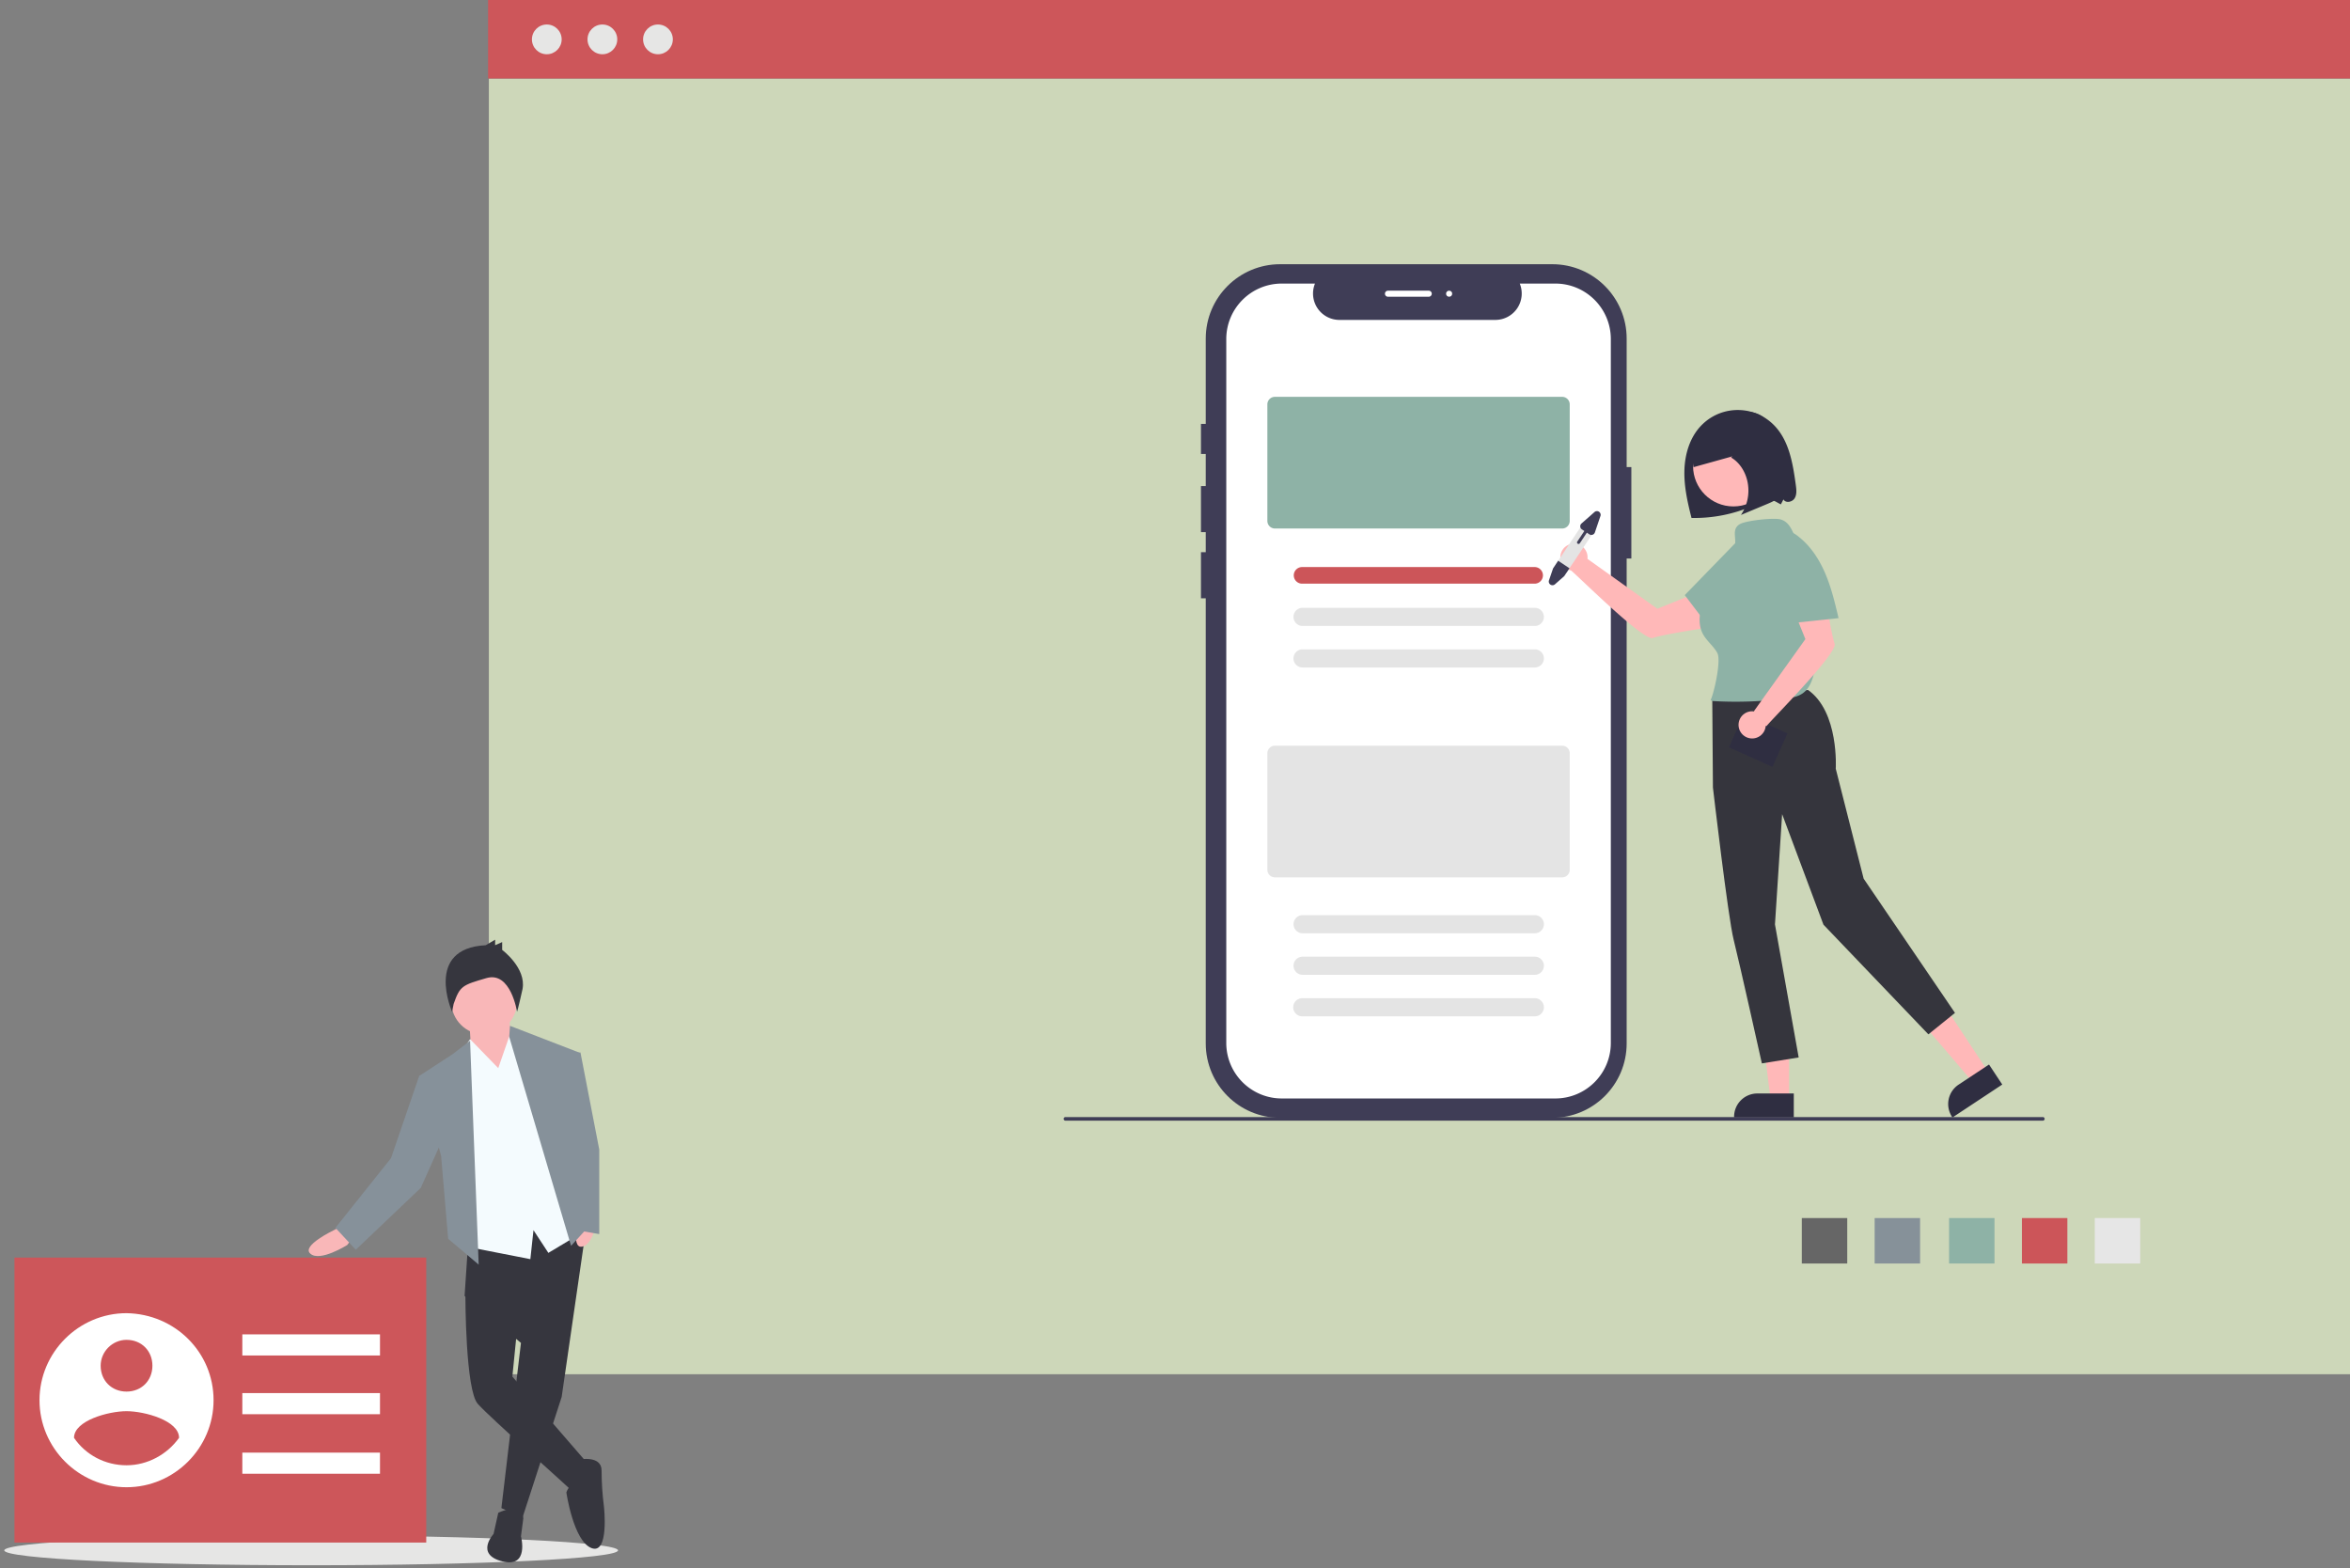 <?xml version="1.0" encoding="UTF-8"?> <svg xmlns="http://www.w3.org/2000/svg" xml:space="preserve" width="550" height="367" version="1.2"><rect width="100%" height="100%" fill="#808080" stroke="none"/><path fill="#CDD7B9" d="M114.416 18.376h436.255v303.235H114.416z"></path><ellipse cx="72.824" cy="362.837" fill="#E6E6E5" rx="71.825" ry="3.482"></ellipse><path fill="#CD565A" d="M114.232-.128h436.256v18.504H114.232z"></path><circle cx="127.974" cy="9.216" r="3.481" fill="#E6E6E5"></circle><circle cx="140.984" cy="9.216" r="3.481" fill="#E6E6E5"></circle><circle cx="153.991" cy="9.216" r="3.481" fill="#E6E6E5"></circle><path fill="#F9B7B8" d="m80.153 286.798-2.016 1.101s-7.695 3.664-5.497 5.496c2.199 2.02 8.612-2.015 8.612-2.015l1.283-1.649-2.382-2.933z"></path><path fill="#36363E" d="m137.319 286.434-5.864 40.492-9.16 28.217-4.948-2.2 4.58-38.661-13.192-10.993 1.101-16.491z"></path><path fill="#36363E" d="M116.613 354.043s5.497-2.747 5.865 1.282l-.55 4.215s2.015 7.512-4.398 5.861c-6.412-1.646-2.015-6.411-2.015-6.411l1.098-4.947zM113.133 299.624l-4.214 3.665s0 22.17 2.931 25.287c2.93 3.294 21.619 19.784 22.169 20.52.552.732 3.665-6.414 3.665-6.414l-17.771-20.521 1.281-12.823-8.061-9.714z"></path><path fill="#36363E" d="M135.487 341.585s5.312-1.101 5.312 2.564c0 2.75.186 5.679.55 8.429 0 0 1.282 11.356-2.931 9.712-4.214-1.65-5.864-13.012-5.864-13.012.368-1.104 1.101-1.832 2.018-2.203 1.28-.547.915-5.49.915-5.49z"></path><path fill="#F9B7B8" d="m119.179 238.244 1.098 11.91-2.748 4.763-7.144-6.96-.549-9.161z"></path><circle cx="113.316" cy="234.397" r="7.694" fill="#F9B7B8"></circle><path fill="#F4FBFE" d="m116.613 249.973 3.3-9.528 5.861 6.412 10.812 41.409-8.246 4.946-3.482-5.316-.731 6.784-15.941-3.117-1.465-43.606 3.297-4.764z"></path><path fill="#86919A" d="m112.033 295.959-2.015-52.4-4.031 3.113-7.879 5.133 5.13 18.687 1.65 19.423z"></path><path fill="#86919A" d="m100.308 252.169-2.2-.364-6.594 19.237-13.011 16.31 4.765 5.127 15.207-14.472 5.497-12.278z"></path><path fill="#F9B7B8" d="m135.852 281.854-.365 2.197s-2.018 8.244.731 7.697c3.116-.548 3.665-7.877 3.665-7.877l-.366-2.016h-3.665v-.001z"></path><path fill="#86919A" d="m119.361 240.076 16.126 6.231-1.832 19.422 3.847 21.623-3.847 4.211-14.476-48.92z"></path><path fill="#36363E" d="m113.683 221.208 2.199-1.29v1.29l1.647-.733v1.832s5.682 4.211 4.766 9.16c-1.102 4.946-1.284 5.314-1.284 5.314s-1.465-9.534-7.146-7.881c-5.679 1.647-6.229 1.834-7.694 6.047l-.367 1.834s-6.596-14.843 7.879-15.573z"></path><path fill="#86919A" d="M133.287 246.307h2.565l4.398 22.72v19.786l-5.314-.917-4.397-29.862z"></path><path fill="#CD565A" d="M3.381 294.311h96.377v66.694H3.381z"></path><path fill="#FFF" d="M29.613 307.323c-11.192 0-20.368 9.174-20.368 20.367 0 11.194 9.175 20.367 20.368 20.367 11.193 0 20.371-9.173 20.371-20.367-.001-11.193-8.993-20.184-20.371-20.367zm0 6.241c3.487 0 6.057 2.565 6.057 6.05 0 3.491-2.569 6.059-6.057 6.059-3.486 0-6.054-2.565-6.054-6.059 0-3.301 2.753-6.05 6.054-6.05zm0 29.355c-4.955 0-9.542-2.385-12.291-6.423 0-4.041 8.073-6.235 12.291-6.235 4.221 0 12.294 2.197 12.294 6.235-2.752 3.856-7.34 6.423-12.294 6.423zM56.715 312.282h32.218v4.946H56.715zM56.715 326.023h32.218v4.944H56.715zM56.715 339.952h32.218v4.946H56.715z"></path><path fill="#E6E6E6" d="M490.267 285.063h10.636v10.635h-10.636z"></path><path fill="#CC5559" d="M473.217 285.063h10.633v10.635h-10.633z"></path><path fill="#8EB2A6" d="M456.167 285.063H466.8v10.635h-10.633z"></path><path fill="#869199" d="M438.75 285.063h10.634v10.635H438.75z"></path><path fill="#666" d="M421.7 285.063h10.633v10.635H421.7z"></path><path fill="#3F3D56" d="M380.707 109.308V79.239c0-9.611-7.792-17.403-17.403-17.403h-63.703c-9.611 0-17.403 7.792-17.403 17.403v19.969h-1.119v7.036h1.119v7.505h-1.119v10.789h1.119v4.691h-1.119v10.789h1.119v104.178c0 9.611 7.792 17.402 17.402 17.402h63.704c9.611 0 17.403-7.791 17.403-17.402V130.711h1.097v-21.403h-1.097z"></path><path fill="#FFF" d="M364.006 66.364h-8.315a6.173 6.173 0 0 1-5.717 8.506h-36.495a6.175 6.175 0 0 1-5.716-8.506h-7.768c-7.177 0-12.995 5.818-12.995 12.996v164.716c0 7.177 5.818 12.996 12.995 12.996h64.012c7.178 0 12.995-5.819 12.995-12.996V79.36c0-7.177-5.817-12.996-12.996-12.996z"></path><path fill="#8EB2A6" d="M365.616 123.687h-67.23a1.77 1.77 0 0 1-1.768-1.768V94.64a1.768 1.768 0 0 1 1.768-1.767h67.23a1.768 1.768 0 0 1 1.767 1.767v27.279a1.77 1.77 0 0 1-1.767 1.768z"></path><path fill="#CC5559" d="M359.215 136.596h-54.428a1.944 1.944 0 1 1 0-3.887h54.428a1.944 1.944 0 0 1 0 3.887z"></path><path fill="#E4E4E4" d="M359.215 146.492h-54.428a2.122 2.122 0 0 1 0-4.242h54.428a2.12 2.12 0 0 1 0 4.242zM359.215 156.211h-54.428a2.122 2.122 0 0 1 0-4.242h54.428a2.12 2.12 0 0 1 0 4.242zM365.616 205.328h-67.23a1.77 1.77 0 0 1-1.768-1.768v-27.279a1.769 1.769 0 0 1 1.768-1.767h67.23a1.769 1.769 0 0 1 1.767 1.767v27.279c0 .976-.792 1.767-1.767 1.768zM359.215 218.414h-54.428a2.122 2.122 0 0 1 0-4.241h54.428a2.12 2.12 0 1 1 0 4.241zM359.215 228.134h-54.428a2.122 2.122 0 0 1 0-4.241h54.428a2.12 2.12 0 0 1 0 4.241zM359.215 237.853h-54.428a2.12 2.12 0 1 1 0-4.241h54.428a2.12 2.12 0 0 1 0 4.241z"></path><path fill="#2F2E41" d="M420.301 113.555c-.684-5.014-1.541-10.398-5.078-14.019-4.592-4.698-12.121-4.786-16.82-.195-.125.122-.246.246-.365.373-2.575 2.747-3.712 6.604-3.816 10.368-.104 3.764.734 7.484 1.664 11.133a34.297 34.297 0 0 0 14.321-2.819 22.966 22.966 0 0 1 3.435-1.348c1.192-.304 2.043.46 3.153.994l.608-1.167c.499.928 2.043.653 2.604-.239s.436-2.036.294-3.081z"></path><path fill="#FFB8B8" d="m465.373 250.922-3.614 2.391-10.939-12.804 5.334-3.528z"></path><path fill="#2F2E41" d="m468.612 253.815-11.653 7.707-.098-.147a5.441 5.441 0 0 1 1.535-7.537h.001l7.117-4.706 3.098 4.683z"></path><path fill="#FFB8B8" d="M418.719 257.321h-4.332l-2.062-16.713h6.395z"></path><path fill="#2F2E41" d="M419.824 261.522h-13.972v-.177a5.438 5.438 0 0 1 5.438-5.438h8.533v5.615z"></path><path fill="#FFB8B8" d="m387.891 142.47-16.359-11.687a3.179 3.179 0 1 0-6.316-.743 3.18 3.18 0 0 0 2.496 3.482c2.045 1.717 16.982 16.572 19.12 15.789 2.171-.795 11.661-2.235 11.661-2.235l.264-9.011-10.866 4.405z"></path><path fill="#35353D" d="m400.744 163.732.154 20.562s3.541 30.465 4.847 35.611 6.606 28.962 6.606 28.962l8.616-1.39-5.549-31.136 1.677-25.807 9.671 25.863 24.559 25.67 6.224-5.021-21.375-31.414-6.529-25.732s.813-13.311-6.503-18.436l-22.398 2.268z"></path><circle cx="405.693" cy="109.074" r="9.444" fill="#FFB8B8"></circle><path fill="#2F2E41" d="m418.345 171.634-3.51 7.834-10.186-4.563 3.51-7.835z"></path><path fill="#8EB2A6" d="M420.819 127.245c-1.112-2.215-1.653-4.952-4.025-5.669-1.603-.485-8.082.242-9.543 1.06-2.429 1.362-.228 3.913-1.661 6.3l-4.673 7.787c-1.07 1.784-2.153 3.594-2.732 5.592-.579 1.999-.606 4.243.38 6.075.883 1.64 2.482 2.803 3.37 4.44.923 1.703-.734 9.306-1.594 11.042l.413.19a92.966 92.966 0 0 0 17.122-.576c1.41-.179 2.873-.412 4.034-1.23 1.71-1.205 2.387-3.391 2.809-5.44a45.822 45.822 0 0 0-3.9-29.571z"></path><path fill="#8EB2A6" d="M401.492 148.694c2.559-2.514 5.131-5.044 7.236-7.947 2.106-2.904 3.744-6.228 4.202-9.786a7.253 7.253 0 0 0-.228-3.4c-.393-1.078-1.261-2.034-2.381-2.28-1.793-.394-3.423 1.037-4.702 2.353l-11.314 11.641 7.207 9.487-.02-.068z"></path><path fill="#FFB8B8" d="M429.379 150.631c-.795-2.17-2.234-11.661-2.234-11.661l-9.011-.264 4.405 10.865-12.021 16.829.063.103a3.18 3.18 0 1 0 2.666 3.378.22.22 0 0 0 .275-.046c1.338-1.678 16.653-17.033 15.857-19.204z"></path><path fill="#8EB2A6" d="M430.295 144.639c-.827-3.491-1.66-7.001-3.055-10.307-1.395-3.304-3.39-6.427-6.198-8.659a7.234 7.234 0 0 0-3.026-1.566c-1.125-.222-2.393.026-3.184.857-1.264 1.33-.883 3.465-.419 5.241l4.102 15.707 11.849-1.256-.069-.017z"></path><path fill="#2F2E41" d="M417.5 109.808c-.295-2.284-.604-4.588-1.298-6.74-.692-2.151-1.812-4.166-3.415-5.384-2.54-1.929-5.827-1.557-8.674-.447-2.203.858-4.352 2.163-5.904 4.26-1.553 2.098-2.425 5.089-1.848 7.833 3.037-.845 6.074-1.69 9.111-2.537l-.333.277c1.972 1.111 3.468 3.409 3.916 6.011a10.157 10.157 0 0 1-1.604 7.435l6.215-2.596c1.278-.535 2.646-1.15 3.404-2.52.879-1.591.676-3.696.43-5.592z"></path><path fill="#E4E4E4" d="m372.912 124.613-6.075 9.119c-.295.444-.794.71-1.328.707a1.581 1.581 0 0 1-1.46-.974 1.463 1.463 0 0 1-.096-.303 1.6 1.6 0 0 1 .236-1.195l6.075-9.117a1.59 1.59 0 0 1 2.205-.442 1.59 1.59 0 0 1 .443 2.205z"></path><path fill="#3F3D56" d="m367.327 132.996-1.23 1.834-2.175 1.918a.867.867 0 0 1-1.394-.929l.952-2.788 1.199-1.8 2.648 1.765zM373.181 119.832l-3.045 2.683a.866.866 0 0 0 .092 1.371l.577.384-1.666 2.5a.354.354 0 0 0 .588.392l1.666-2.5.576.384a.867.867 0 0 0 1.301-.442l1.304-3.844a.867.867 0 0 0-1.393-.928zM478.114 262.267h-228.77a.421.421 0 0 1 0-.841h228.771a.42.42 0 0 1-.001.841z"></path><path fill="#FFF" d="M334.387 69.445h-9.543a.706.706 0 0 1 0-1.414h9.543a.706.706 0 1 1 0 1.414z"></path><circle cx="339.158" cy="68.738" r=".707" fill="#FFF"></circle></svg> 